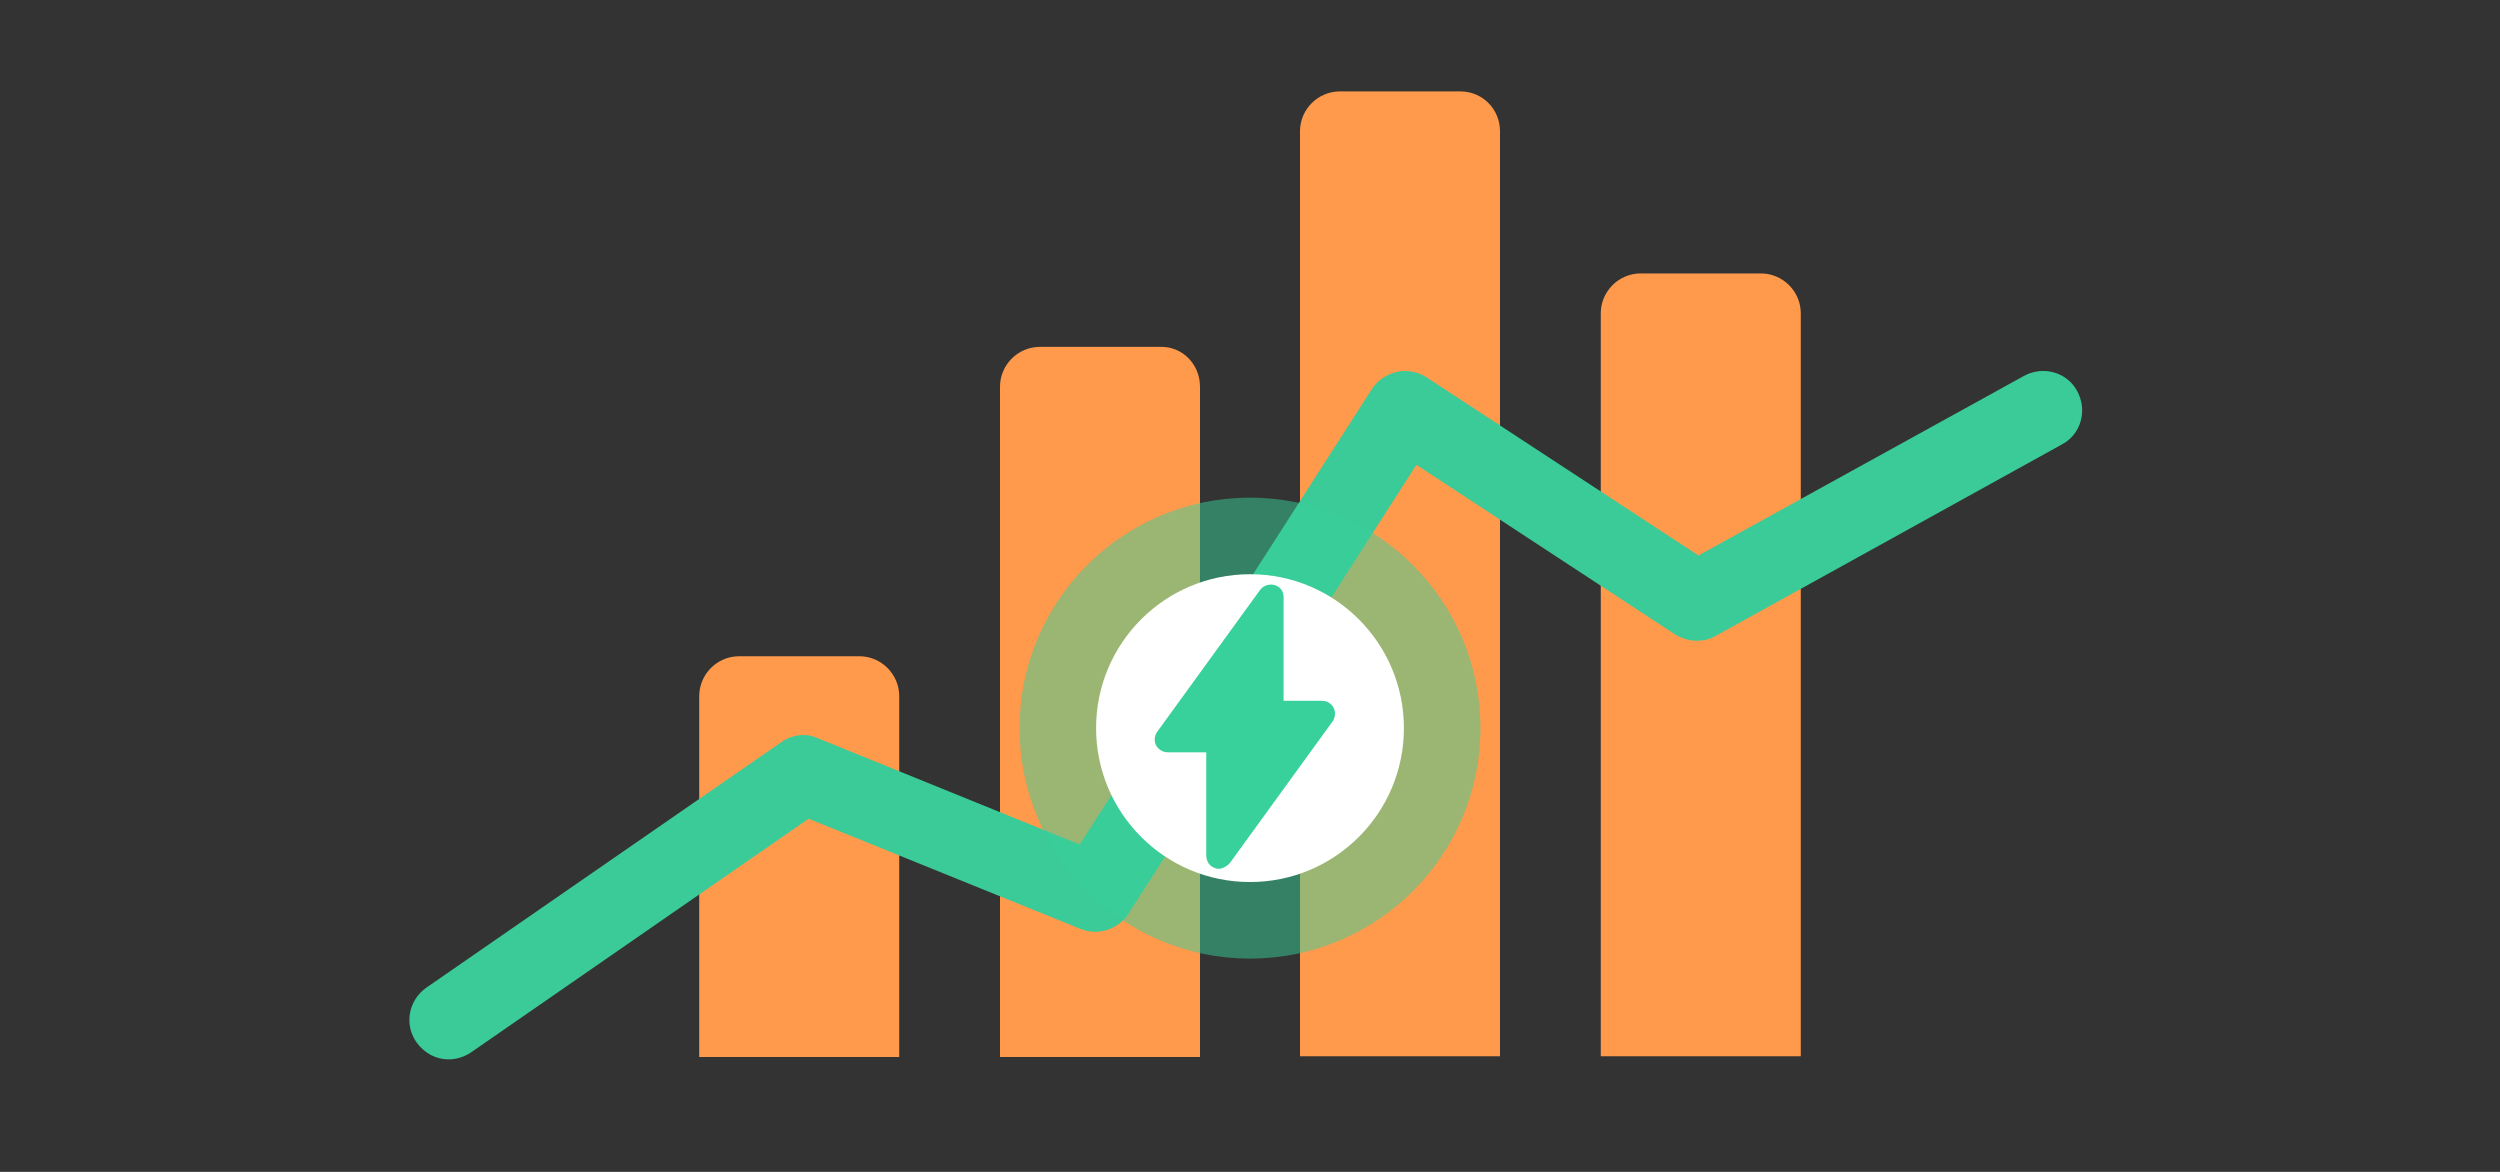<?xml version="1.0" encoding="utf-8"?>
<!-- Generator: Adobe Illustrator 27.7.0, SVG Export Plug-In . SVG Version: 6.00 Build 0)  -->
<svg version="1.1" id="Layer_1" xmlns="http://www.w3.org/2000/svg" xmlns:xlink="http://www.w3.org/1999/xlink" x="0px" y="0px"
	 viewBox="0 0 320 150" style="enable-background:new 0 0 320 150;" xml:space="preserve">
<rect x="0" y="0" width="320" height="150" fill="#333333" stroke="none"/>
<style type="text/css">
	.st0{fill:#FF9A4C;}
	.st1{fill:#3ACB98;}
	.st2{opacity:0.5;fill:#38D09B;enable-background:new    ;}
	.st3{fill:#FFFFFF;}
	.st4{fill:#38D09B;}
</style>
<g>
	<g id="Sales">
		<path class="st0" d="M153.6,49.5v85.8h-25.6V49.5c0-2.8,2.3-5.1,5.1-5.1l0,0h15.4C151.3,44.3,153.6,46.6,153.6,49.5z M110,84H94.6
			c-2.8,0-5.1,2.3-5.1,5.1v46.2h25.6V89.1C115.1,86.3,112.8,84,110,84z M186.9,11.7h-15.4c-2.8,0-5.1,2.3-5.1,5.1c0,0,0,0,0,0v118.4
			H192V16.8C192,14,189.8,11.7,186.9,11.7L186.9,11.7z M225.4,35H210c-2.8,0-5.1,2.3-5.1,5.1v95.1h25.6V40.1
			C230.5,37.3,228.2,35,225.4,35z"/>
		<path class="st1" d="M57.4,135.6c-1.6,0-3.1-0.8-4.1-2.2c-1.6-2.3-1-5.4,1.3-7L100,95c1.4-1,3.2-1.2,4.7-0.5l33.5,13.6l37.4-58.3
			c0.7-1.1,1.9-1.9,3.2-2.2c1.3-0.3,2.7,0,3.8,0.7l34.8,22.8l41.7-23c2.4-1.3,5.5-0.5,6.8,2c1.3,2.4,0.5,5.5-2,6.8l-44.3,24.5
			c-1.6,0.9-3.6,0.8-5.2-0.2l-33.1-21.7L144.4,117c-1.3,2-3.9,2.8-6.1,1.9l-34.8-14.1l-43.2,29.9C59.4,135.3,58.4,135.6,57.4,135.6z
			"/>
		<circle class="st2" cx="160" cy="93.2" r="29.5"/>
		<circle class="st3" cx="160" cy="93.2" r="19.7"/>
		<path class="st4" d="M156,111.2c-0.2,0-0.3,0-0.5-0.1c-0.7-0.2-1.1-0.9-1.1-1.6V96.3h-4.9c-0.9,0-1.7-0.7-1.7-1.6
			c0-0.4,0.1-0.7,0.3-1l13.2-18.2c0.5-0.7,1.6-0.9,2.3-0.4c0.5,0.3,0.7,0.8,0.7,1.4v13.2h4.9c0.6,0,1.2,0.3,1.5,0.9
			c0.3,0.6,0.2,1.2-0.1,1.7l-13.2,18.2C157,110.9,156.5,111.2,156,111.2z"/>
	</g>
</g>
</svg>
